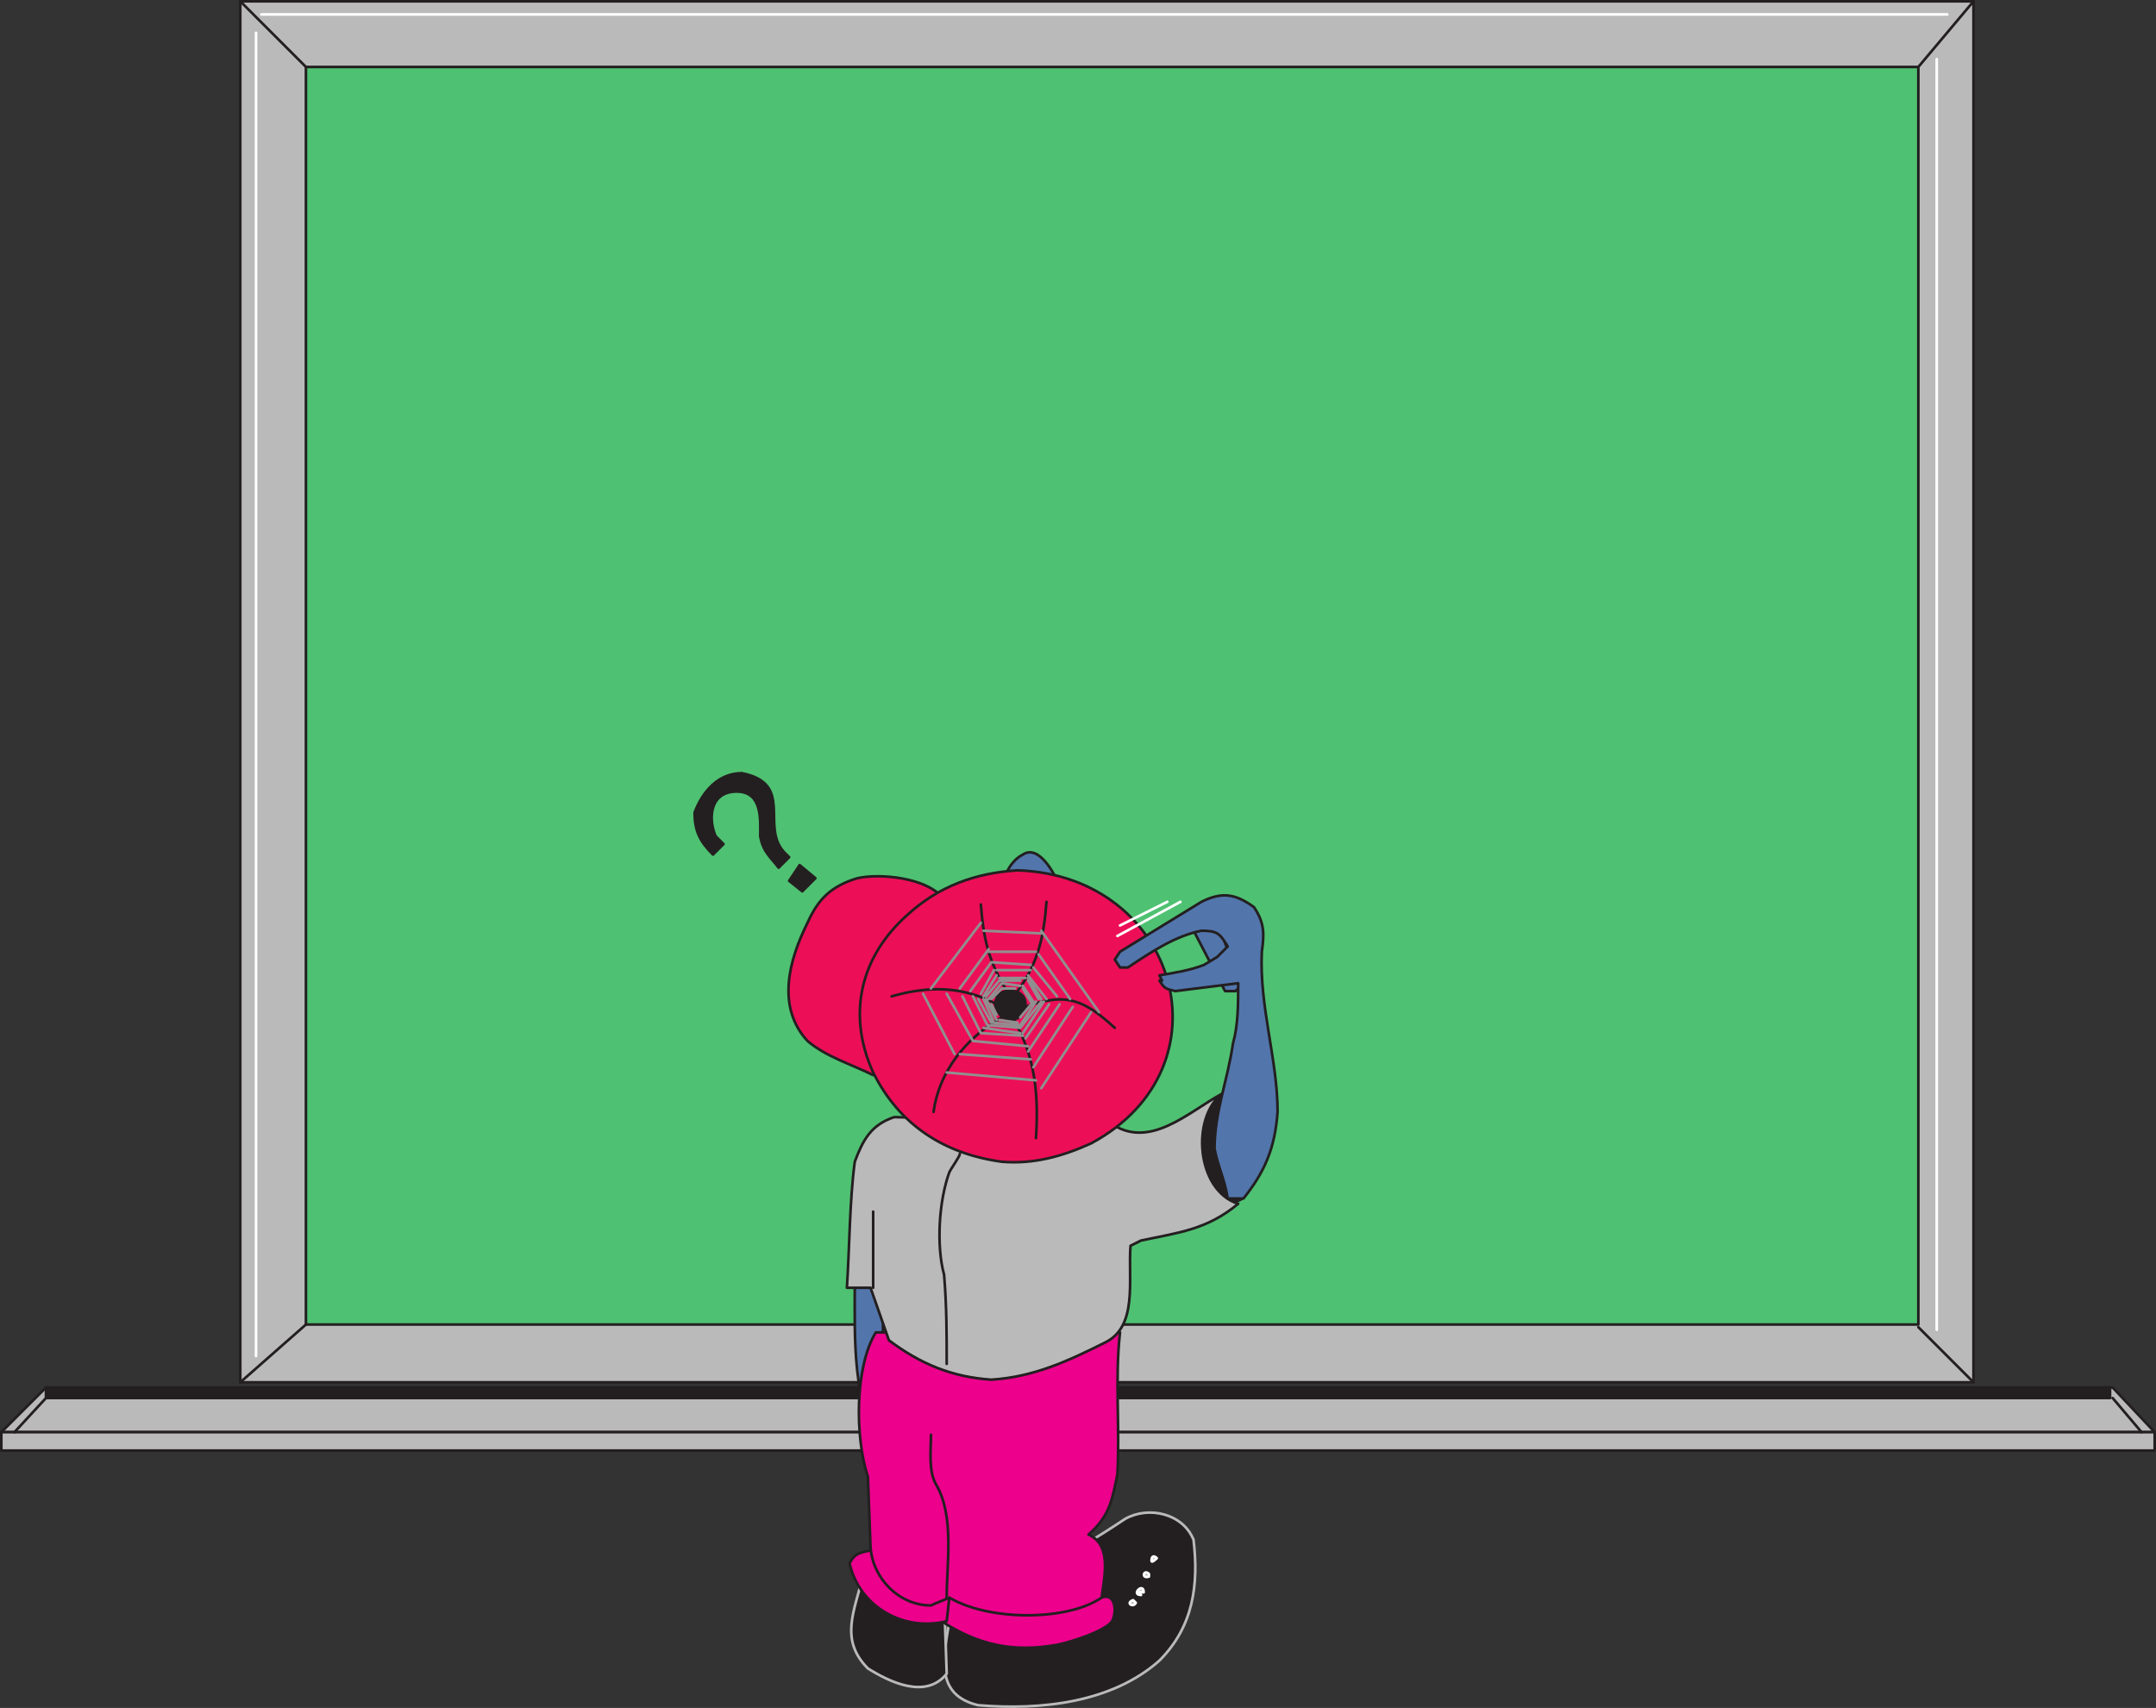 <svg xmlns="http://www.w3.org/2000/svg" width="615.75" height="487.912"><rect width="100%" height="100%" fill="#333333" stroke="none"/><path fill="#231f20" fill-rule="evenodd" d="M271.125 463.125c16.5-9 34.5-18.75 50.25-29.25 6.75-3.75 16.5-1.5 19.5 6 1.5 12.75 0 24.75-9.75 34.5-13.5 12-33.75 14.25-51.75 12.75-12.75-3-9.75-14.25-8.25-24"/><path fill="none" stroke="#bbbaba" stroke-linecap="round" stroke-linejoin="round" stroke-miterlimit="10" stroke-width=".75" d="M271.125 463.125c16.5-9 34.5-18.75 50.25-29.25 6.75-3.75 16.5-1.5 19.5 6 1.5 12.75 0 24.75-9.75 34.5-13.5 12-33.75 14.25-51.75 12.75-12.75-3-9.75-14.25-8.25-24zm0 0"/><path fill="#231f20" fill-rule="evenodd" d="M246.375 450.375c-2.25 9.75-6.75 18 1.5 26.25 6 3.75 16.5 9 22.5 1.5l-.75-22.5-23.25-5.25"/><path fill="none" stroke="#bbbaba" stroke-linecap="round" stroke-linejoin="round" stroke-miterlimit="10" stroke-width=".75" d="M246.375 450.375c-2.25 9.75-6.75 18 1.5 26.25 6 3.75 16.5 9 22.5 1.5l-.75-22.5zm0 0"/><path fill="#bbbaba" fill-rule="evenodd" d="M68.625 394.875h495V.375h-495v394.5"/><path fill="none" stroke="#231f20" stroke-linecap="round" stroke-linejoin="round" stroke-miterlimit="10" stroke-width=".75" d="M68.625 394.875h495V.375h-495zm0 0"/><path fill="#4fc172" fill-rule="evenodd" d="M87.375 378.375h460.5V19.125h-460.5v359.25"/><path fill="none" stroke="#231f20" stroke-linecap="round" stroke-linejoin="round" stroke-miterlimit="10" stroke-width=".75" d="M87.375 378.375h460.5V19.125h-460.5zm0 0"/><path fill="#bbbaba" fill-rule="evenodd" d="M13.125 396.375h590.25l12 12.75h-615l12.75-12.75"/><path fill="none" stroke="#231f20" stroke-linecap="round" stroke-linejoin="round" stroke-miterlimit="10" stroke-width=".75" d="M13.125 396.375h590.25l12 12.75h-615zm0 0"/><path fill="#bbbaba" fill-rule="evenodd" d="M.375 414.375h615v-5.25h-615v5.25"/><path fill="none" stroke="#231f20" stroke-linecap="round" stroke-linejoin="round" stroke-miterlimit="10" stroke-width=".75" d="M.375 414.375h615v-5.25h-615zm0 0"/><path fill="#231f20" fill-rule="evenodd" d="M13.125 396.375h589.5v3h-589.5v-3"/><path fill="none" stroke="#231f20" stroke-linecap="round" stroke-linejoin="round" stroke-miterlimit="10" stroke-width=".75" d="M13.125 396.375h589.5v3h-589.5zm0 3-9 9.75m599.25-9.75 8.25 9.75"/><path fill="#5275ac" fill-rule="evenodd" d="M286.125 253.125h16.5c-1.5-3.75-6-12-10.5-9-3 1.5-5.25 5.25-6 9"/><path fill="none" stroke="#231f20" stroke-linecap="round" stroke-linejoin="round" stroke-miterlimit="10" stroke-width=".75" d="M286.125 253.125h16.5c-1.5-3.75-6-12-10.5-9-3 1.5-5.25 5.25-6 9zM68.625.375l18.75 18.75m460.5 0 15.75-18.75"/><path fill="#ec008c" fill-rule="evenodd" d="M271.125 456.375h43.5c3.75-1.5 4.5 3.75 3 6.75-2.25 3-12 6-15.75 6.75-12.75 2.25-22.5 0-33-6.75-2.25-3 0-5.25 2.25-6.75"/><path fill="none" stroke="#231f20" stroke-linecap="round" stroke-linejoin="round" stroke-miterlimit="10" stroke-width=".75" d="M271.125 456.375h43.5c3.75-1.5 4.5 3.75 3 6.75-2.25 3-12 6-15.75 6.75-12.75 2.25-22.5 0-33-6.75-2.25-3 0-5.25 2.25-6.75zm0 0"/><path fill="#ec008c" fill-rule="evenodd" d="M248.625 442.875c-3 .75-4.5.75-6 3.75 3 12.75 15.75 19.5 27.75 16.5l.75-6.75-22.5-13.5"/><path fill="none" stroke="#231f20" stroke-linecap="round" stroke-linejoin="round" stroke-miterlimit="10" stroke-width=".75" d="M248.625 442.875c-3 .75-4.5.75-6 3.75 3 12.75 15.75 19.5 27.75 16.5l.75-6.75zm0 0"/><path fill="#5275ac" fill-rule="evenodd" d="M244.125 366.375h8.25l-.75 48c-8.25-15-7.5-30.75-7.5-48"/><path fill="none" stroke="#231f20" stroke-linecap="round" stroke-linejoin="round" stroke-miterlimit="10" stroke-width=".75" d="M244.125 366.375h8.25l-.75 48c-8.25-15-7.5-30.75-7.5-48zm-175.5 28.5 18.75-16.5m460.5.75 15.75 15.75"/><path fill="#231f20" fill-rule="evenodd" d="M349.875 312.375c11.25 2.25 11.25 33 1.5 30.75-9-4.5-12-27-1.5-30.75"/><path fill="none" stroke="#231f20" stroke-linecap="round" stroke-linejoin="round" stroke-miterlimit="10" stroke-width=".75" d="M349.875 312.375c11.25 2.25 11.25 33 1.5 30.75-9-4.5-12-27-1.5-30.75zm0 0"/><path fill="#ed0e58" fill-rule="evenodd" d="M268.875 256.125c-4.5-5.25-17.25-6.75-24-5.25-7.5 2.25-11.25 6-14.25 12.75-5.25 10.5-9 24 0 33.75 5.25 4.5 12.75 6.75 18.75 9.75l19.5-51"/><path fill="none" stroke="#231f20" stroke-linecap="round" stroke-linejoin="round" stroke-miterlimit="10" stroke-width=".75" d="M268.875 256.125c-4.5-5.25-17.25-6.75-24-5.25-7.5 2.25-11.25 6-14.25 12.75-5.25 10.5-9 24 0 33.75 5.25 4.5 12.75 6.75 18.75 9.75zm0 0"/><path fill="#ec008c" fill-rule="evenodd" d="M250.125 380.625h69.75c-1.5 13.5 0 27-.75 40.5-1.5 7.5-2.25 12-8.25 17.25 6.75 3 4.5 12 3.75 18-9.75 6.75-32.25 6.75-43.5 0-1.5.75-3.75 1.5-5.25 2.25-9 0-16.5-7.5-17.25-16.5l-.75-20.25c-3.75-11.25-3.75-31.5 2.25-41.25"/><path fill="none" stroke="#231f20" stroke-linecap="round" stroke-linejoin="round" stroke-miterlimit="10" stroke-width=".75" d="M250.125 380.625h69.75c-1.5 13.5 0 27-.75 40.5-1.5 7.5-2.25 12-8.25 17.25 6.75 3 4.5 12 3.75 18-9.75 6.75-32.25 6.75-43.5 0-1.5.75-3.75 1.5-5.25 2.25-9 0-16.5-7.5-17.25-16.5l-.75-20.25c-3.75-11.25-3.75-31.5 2.25-41.25zm0 0"/><path fill="#bbbaba" fill-rule="evenodd" d="m255.375 319.125 61.5 1.5c11.25 8.25 22.5-3 32.25-8.25-9 6.75-7.5 27.75 4.5 31.5-9 7.5-17.25 8.25-27.75 10.5l-3 1.5c-.75 9.75 2.25 23.25-7.5 27.75-10.5 5.25-20.25 9.75-32.25 10.5-11.25-.75-20.25-4.5-29.25-11.25l-5.25-15h-6.75c.75-11.25.75-24.75 2.25-36 2.25-6 4.5-10.5 11.25-12.75"/><path fill="none" stroke="#231f20" stroke-linecap="round" stroke-linejoin="round" stroke-miterlimit="10" stroke-width=".75" d="m255.375 319.125 61.5 1.5c11.25 8.25 22.5-3 32.25-8.25-9 6.75-7.5 27.75 4.5 31.5-9 7.5-17.25 8.25-27.75 10.5l-3 1.5c-.75 9.75 2.25 23.25-7.5 27.75-10.5 5.25-20.25 9.75-32.25 10.5-11.25-.75-20.25-4.5-29.25-11.25l-5.25-15h-6.75c.75-11.25.75-24.75 2.25-36 2.25-6 4.5-10.5 11.25-12.75zm0 0"/><path fill="#ed0e58" fill-rule="evenodd" d="M290.625 248.625c45.75 1.5 61.5 56.25 21 78-8.25 3.75-16.5 6-25.5 5.25-16.5-2.25-29.25-10.5-36.75-25.5-7.5-16.5-3.75-33 9.75-45 9-8.25 19.5-12 31.5-12.75"/><path fill="none" stroke="#231f20" stroke-linecap="round" stroke-linejoin="round" stroke-miterlimit="10" stroke-width=".75" d="M290.625 248.625c45.75 1.5 61.5 56.25 21 78-8.25 3.75-16.5 6-25.5 5.25-16.5-2.25-29.25-10.5-36.75-25.5-7.5-16.5-3.75-33 9.75-45 9-8.25 19.5-12 31.5-12.75zm0 0"/><path fill="none" stroke="#231f20" stroke-linecap="round" stroke-linejoin="round" stroke-miterlimit="10" stroke-width=".75" d="M284.625 286.875c-9.75-5.25-19.5-5.25-30-2.25m31.5 6c-10.5 6-18 15.75-19.5 27m22.5-27c6.75 11.25 7.5 22.5 6.75 34.5m-5.25-42c6-8.25 7.5-15.75 8.25-25.5m-6 30c12-4.5 17.25-1.5 25.5 6"/><path fill="#231f20" fill-rule="evenodd" d="M292.875 286.875c0-5.25-8.25-4.5-8.25-1.5-1.5 2.25 1.5 6 3.75 6s4.5-1.5 4.5-4.5"/><path fill="none" stroke="#231f20" stroke-linecap="round" stroke-linejoin="round" stroke-miterlimit="10" stroke-width=".75" d="M292.875 286.875c0-5.25-8.25-4.5-8.25-1.5-1.5 2.25 1.5 6 3.75 6s4.5-1.5 4.5-4.5zm0 0"/><path fill="none" stroke="#231f20" stroke-linecap="round" stroke-linejoin="round" stroke-miterlimit="10" stroke-width=".75" d="M287.625 283.125c-5.25-8.25-6.75-15-7.5-24.75"/><path fill="#5275ac" fill-rule="evenodd" d="m340.125 264.375 7.5-.75 6.75 17.25v.75l-1.5 1.5h-3l-9.75-18.75"/><path fill="none" stroke="#231f20" stroke-linecap="round" stroke-linejoin="round" stroke-miterlimit="10" stroke-width=".75" d="m340.125 264.375 7.5-.75 6.75 17.25v.75l-1.5 1.5h-3zm0 0"/><path fill="#5275ac" fill-rule="evenodd" d="m319.875 271.875 23.25-14.25c6-3 9.75-2.25 15 1.5 3 4.5 3 7.5 2.25 12.75-.75 15.75 4.5 30.75 4.5 45.75-.75 10.5-3.75 17.25-9.75 24.75h-4.5c-.75-5.25-3-9.75-3.75-14.25 0-10.5 3.75-19.5 5.25-30 1.5-5.25 1.5-11.25 1.5-17.25l-18 2.25c-3-.75-3-.75-4.5-3h.75l-.75-1.5c4.5-.75 9-1.5 12.75-3l3.75-2.25 3-3c-2.25-3.75-3-4.5-7.5-4.5-7.5 1.5-14.25 6-21 10.5h-2.25l-1.5-2.25 1.5-2.25"/><path fill="none" stroke="#231f20" stroke-linecap="round" stroke-linejoin="round" stroke-miterlimit="10" stroke-width=".75" d="m319.875 271.875 23.25-14.25c6-3 9.75-2.25 15 1.5 3 4.5 3 7.5 2.25 12.75-.75 15.75 4.5 30.75 4.5 45.75-.75 10.5-3.75 17.25-9.75 24.75h-4.5c-.75-5.25-3-9.75-3.75-14.25 0-10.5 3.75-19.5 5.25-30 1.5-5.25 1.5-11.25 1.5-17.25l-18 2.25c-3-.75-3-.75-4.5-3h.75l-.75-1.5c4.5-.75 9-1.5 12.75-3l3.75-2.25 3-3c-2.25-3.75-3-4.5-7.5-4.5-7.5 1.5-14.25 6-21 10.5h-2.25l-1.5-2.25zm-49.5 117.75c0-8.25 0-16.5-.75-25.5-2.25-8.25-1.5-21 1.5-29.25.75-1.5 3-4.5 3-5.25m-24.75 38.25v-21.75m16.5 63.75c0 4.5-.75 10.5 1.5 14.25 5.25 9 3 22.5 3 32.25"/><path fill="none" stroke="#fff" stroke-linecap="round" stroke-linejoin="round" stroke-miterlimit="10" stroke-width=".75" d="M73.125 9.375v378m1.5-383.25h481.5m-3 12.75v363"/><path fill="#bbbaba" fill-rule="evenodd" d="m324.375 457.875-.75-.75c-2.25.75 0 2.25.75.75"/><path fill="none" stroke="#fff" stroke-linecap="round" stroke-linejoin="round" stroke-miterlimit="10" stroke-width=".75" d="m324.375 457.875-.75-.75c-2.25.75 0 2.25.75.75zm0 0"/><path fill="#bbbaba" fill-rule="evenodd" d="M326.625 454.875c0-3-3.75.75-.75.75-1.5-1.5-.75-.75.75-.75"/><path fill="none" stroke="#fff" stroke-linecap="round" stroke-linejoin="round" stroke-miterlimit="10" stroke-width=".75" d="M326.625 454.875c0-3-3.75.75-.75.75-1.5-1.5-.75-.75.75-.75zm0 0"/><path fill="#bbbaba" fill-rule="evenodd" d="M328.125 450.375v-.75c-1.5-1.5-2.25 1.5 0 .75"/><path fill="none" stroke="#fff" stroke-linecap="round" stroke-linejoin="round" stroke-miterlimit="10" stroke-width=".75" d="M328.125 450.375v-.75c-1.5-1.5-2.25 1.5 0 .75zm0 0"/><path fill="#bbbaba" fill-rule="evenodd" d="M330.375 445.125c-.75-.75-1.5-.75-1.5.75 0 .75 1.5-.75 1.5-.75"/><path fill="none" stroke="#fff" stroke-linecap="round" stroke-linejoin="round" stroke-miterlimit="10" stroke-width=".75" d="M330.375 445.125c-.75-.75-1.5-.75-1.5.75 0 .75 1.5-.75 1.5-.75zm0 0"/><path fill="#231f20" fill-rule="evenodd" d="m229.125 254.625-3.75-3 3-4.5 4.5 3.75-3.75 3.75"/><path fill="none" stroke="#231f20" stroke-linecap="round" stroke-linejoin="round" stroke-miterlimit="10" stroke-width=".75" d="m229.125 254.625-3.75-3 3-4.5 4.5 3.75zm0 0"/><path fill="#231f20" fill-rule="evenodd" d="m223.875 243.375 1.5 1.5-3 3c-2.25-3-4.5-4.5-5.25-9 0-4.5.75-12.75-6.75-12.75s-8.25 7.5-6 12.75l2.25 2.25-3 3c-3.75-3.75-5.25-6.75-5.25-12 2.25-6 6.75-11.25 13.5-11.25 15 3 5.25 15 12 22.5"/><path fill="none" stroke="#231f20" stroke-linecap="round" stroke-linejoin="round" stroke-miterlimit="10" stroke-width=".75" d="m223.875 243.375 1.5 1.5-3 3c-2.25-3-4.5-4.5-5.25-9 0-4.5.75-12.75-6.75-12.75s-8.25 7.5-6 12.75l2.25 2.25-3 3c-3.75-3.75-5.25-6.75-5.25-12 2.25-6 6.75-11.25 13.5-11.25 15 3 5.25 15 12 22.5zm0 0"/><path fill="none" stroke="#918f90" stroke-linecap="round" stroke-linejoin="round" stroke-miterlimit="10" stroke-width=".75" d="m285.375 291.375 5.25.75m-7.5 0 8.25.75m-9 0 9 .75m-10.5 0 10.5 1.5m-11.25 0 12 .75m-14.25 1.5 15.75 1.5m-19.5 2.25 20.25 1.5m1.5 6-25.5-2.25m12.75-19.5 1.5 3m-3-4.5 3 6m-3.75-6 3 6.75m-4.5-6.75 3.75 6.75m-5.25-7.5 4.5 9m-7.5-9 5.25 10.5m-9.75-11.25 7.5 13.5m-5.25 3.75-9-17.25m27.75 6.75 3.75-4.5m-3.75 6.75 4.5-6.75m-4.5 7.5 6-7.5m-5.25 9 6-9m-5.25 10.5 6.75-9.75m-6 13.5 9-13.5m-7.5 18 11.25-17.25m5.25 1.5-14.25 21.75m-11.25-28.5-3 3m3-4.5-3.75 4.5m3-5.25-3.75 4.5m3-6-3.75 6m3-7.5-3.75 6.75m3-9-6 8.25m5.25-12-8.25 11.25m-8.25 0 14.25-18.75m14.25 22.5-2.25-3.75m3 3.75-3-4.5m4.5 3.75-3-5.25m3.75 5.25-3.75-6m5.25 6-5.25-6.75m8.25 6-6.75-8.25m10.5 9-9-12.75m.75-6.75 16.5 23.25m-24-6.75h-3.75m5.25-.75-5.25-.75m5.25-.75h-6m7.5-.75h-7.5m9-2.25h-9.75m9.75-1.5-11.25-.75m12.75-3h-13.5m-1.5-6 16.5.75"/><path fill="none" stroke="#fff" stroke-linecap="round" stroke-linejoin="round" stroke-miterlimit="10" stroke-width=".75" d="m319.125 267.375 18-9.75m-17.25 6.75 13.5-6.75"/></svg>
